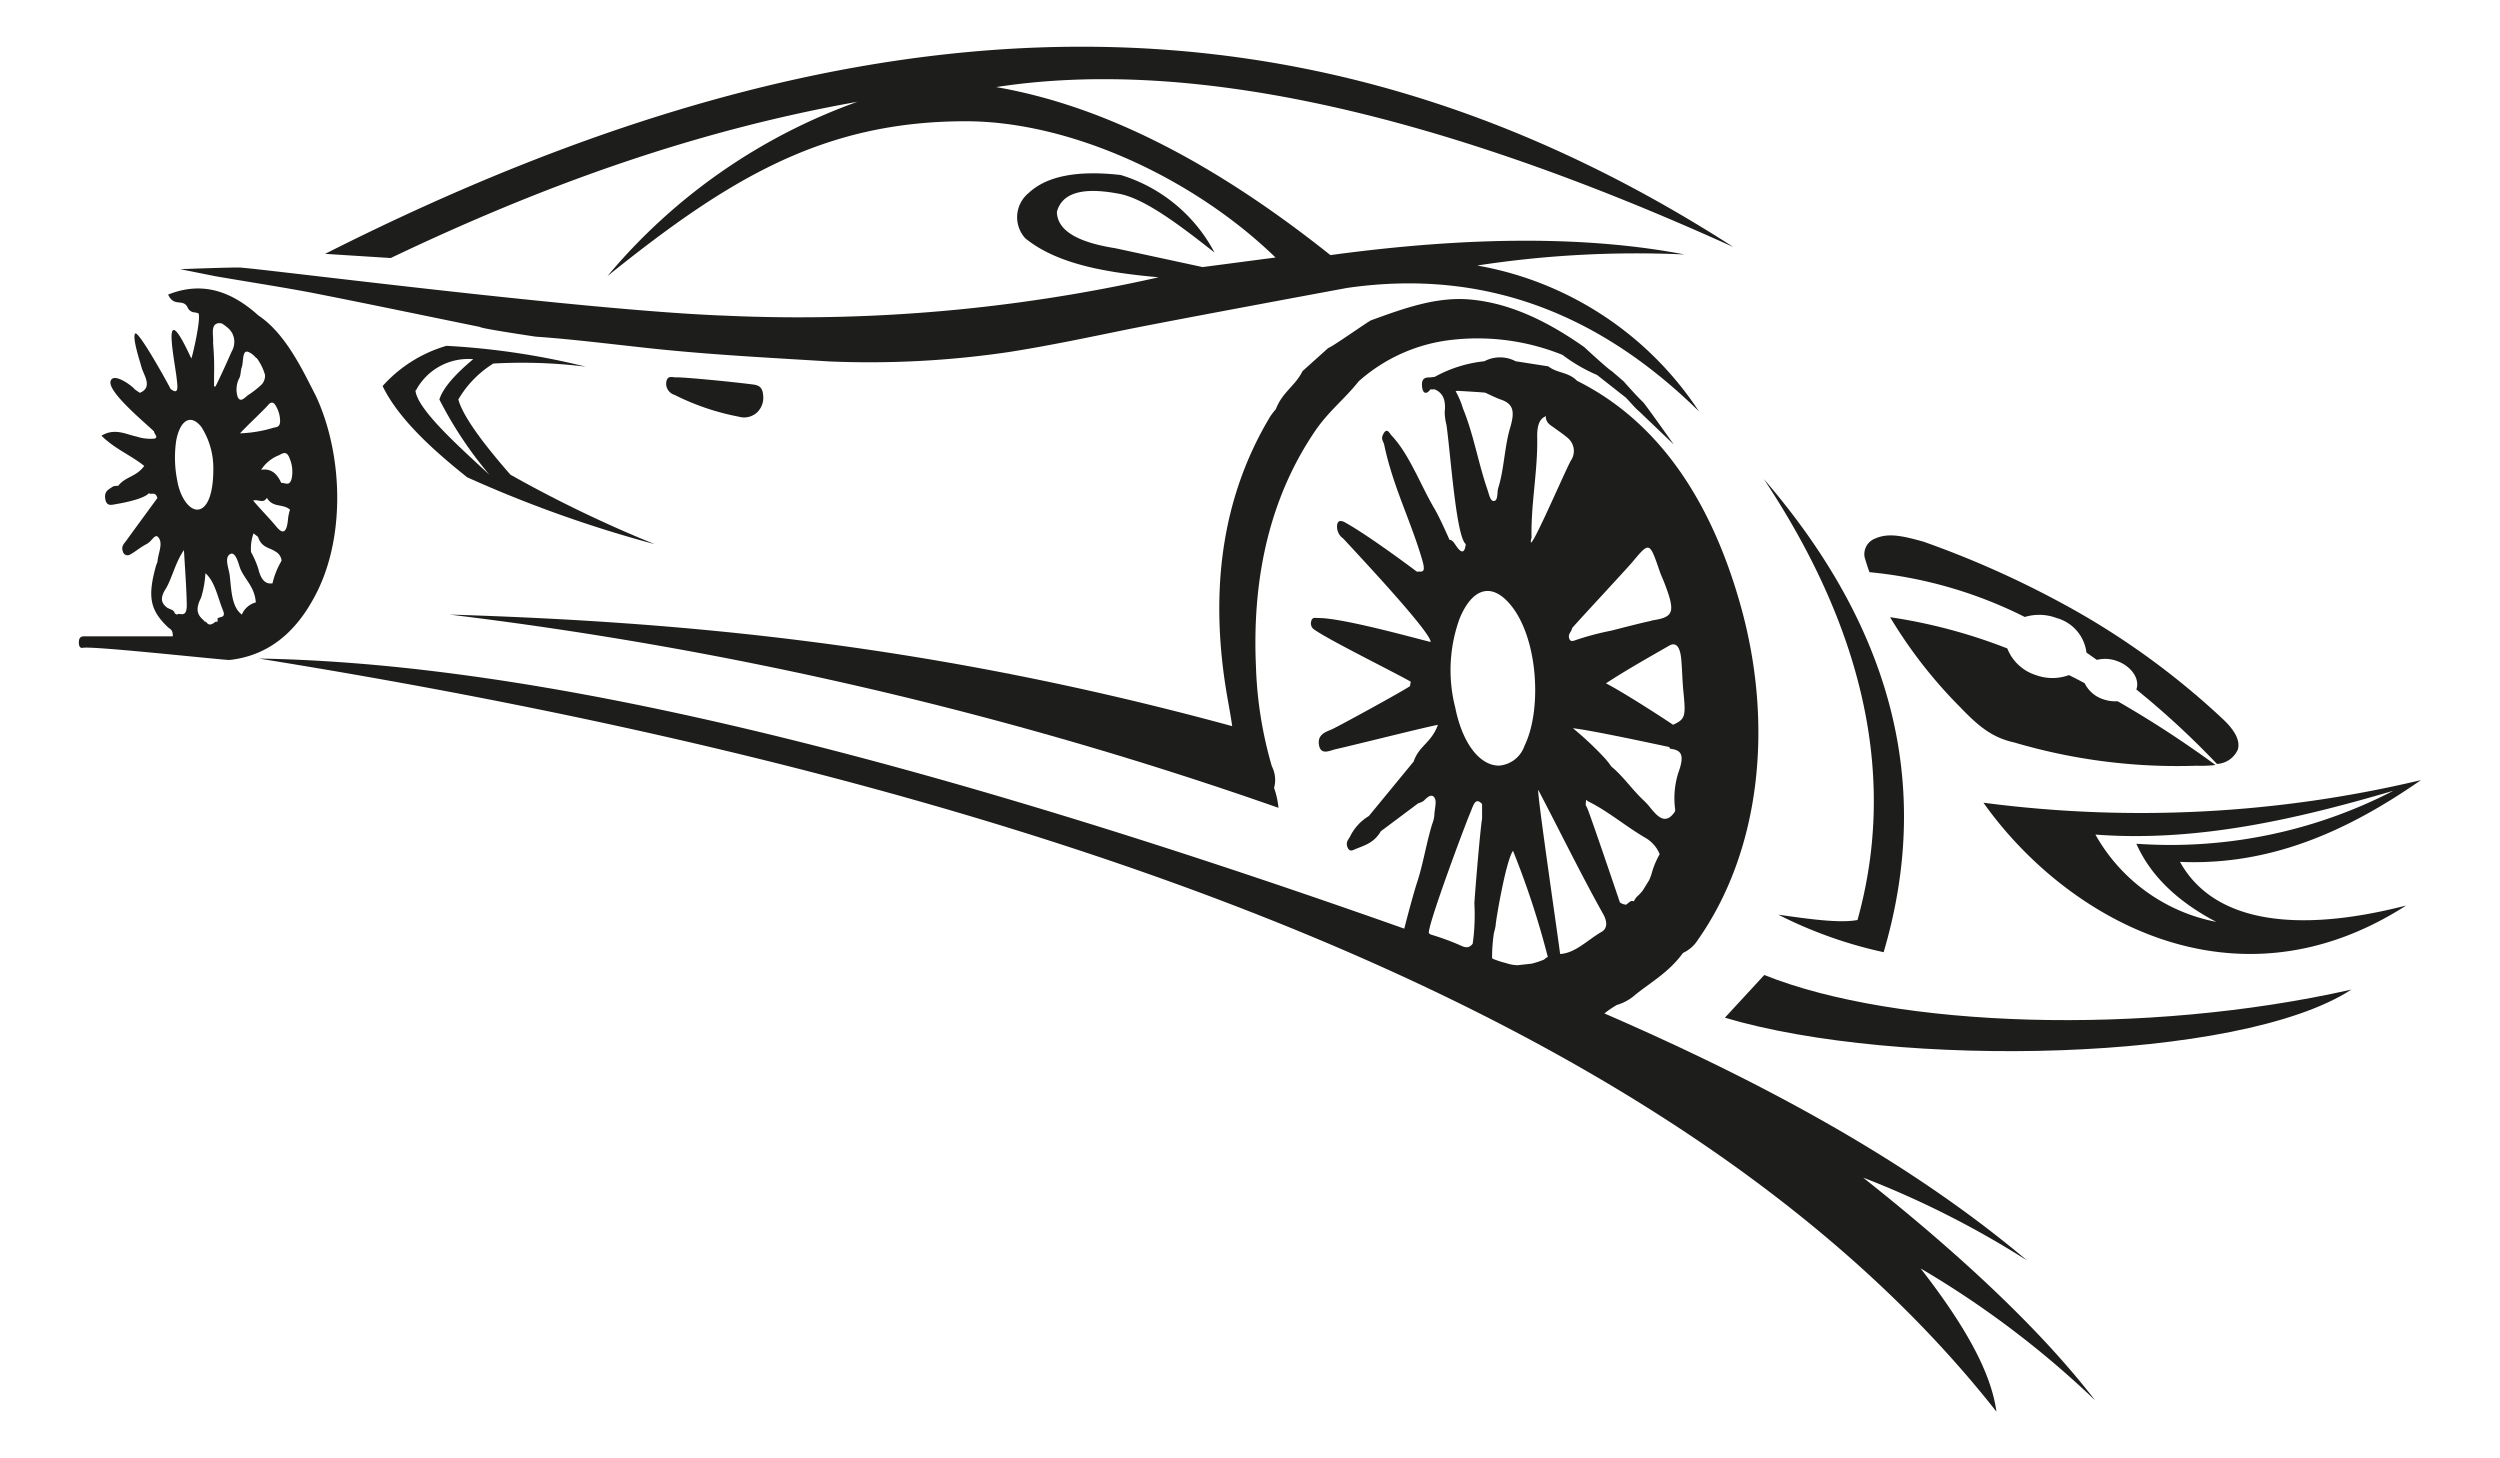 <svg xmlns="http://www.w3.org/2000/svg" viewBox="0 0 240 140"><defs><style>.cls-1{fill:#1d1d1b;}</style></defs><g id="Calque_3" data-name="Calque 3"><path class="cls-1" d="M169.37,93.6l-3.78,4.1C182.12,102.63,215,102,225.73,95,205.88,99.49,182,98.67,169.37,93.6Z"/><path class="cls-1" d="M232.41,74.89a116.05,116.05,0,0,1-42,2.17c7.79,11,24,20.53,40.58,9.87-10.24,2.64-18.41,1.77-21.71-4.19C218,83.12,225.42,79.75,232.41,74.89ZM205.09,81c1.3,2.93,3.78,5.46,7.67,7.5a17,17,0,0,1-11.6-8.38c9.67.73,19.16-1.43,28.61-4.21A46.59,46.59,0,0,1,205.09,81Z"/><path class="cls-1" d="M178.86,113.05A89,89,0,0,1,194.59,121c-9-7.58-21.42-15.41-40.57-23.71a10,10,0,0,1,1.19-.81,4.67,4.67,0,0,0,1.8-1h0c1.55-1.24,3.22-2.16,4.56-4A3.3,3.3,0,0,0,163,90.22c6.11-8.71,7.26-20.86,4.09-32.12-3.11-11.08-8.59-18-15.69-21.54h0c-.85-.87-1.89-.71-2.76-1.39l-3.14-.49a3.21,3.21,0,0,0-3,0h0a12.51,12.51,0,0,0-4.77,1.5h0l-.42.05c-.37,0-.85,0-.8.79s.42.89.81.36h.42c.67.3,1.1.86.95,2.18a5.43,5.43,0,0,0,.17,1.23c.39,2.69.92,10.7,1.85,11.44h0c-.08.82-.36.86-.71.45s-.47-.83-.85-.86c0,0-.92-2.12-1.45-3-1.37-2.34-2.41-5.21-4.1-7-.22-.24-.43-.78-.77-.21s0,.73.06,1.12c.85,4,2.51,7.18,3.61,10.91.45,1.49,0,1.19-.48,1.24,0,0-4.55-3.43-6.92-4.74-.23-.13-.62-.25-.72.17a1.38,1.38,0,0,0,.57,1.39c2.63,2.83,8.45,9.11,8.39,9.93-1.38-.33-8.55-2.34-10.82-2.3-.25,0-.58-.15-.67.43a.7.7,0,0,0,.32.68c1.4,1,7.63,4.07,9.26,5l-.07.43c-.79.54-6.74,3.79-7.45,4.12-.5.24-1.46.45-1.29,1.51s1.06.54,1.62.42c1.82-.41,9-2.22,9.8-2.33-.64,1.74-1.82,2-2.33,3.52h0l-4.3,5.23a4.69,4.69,0,0,0-1.82,2c-.14.25-.39.48-.26.91s.38.45.59.35c.92-.42,1.92-.57,2.64-1.8h0l3.61-2.7h0a1.34,1.34,0,0,0,.53-.24c.33-.35.73-.68,1-.3s0,1.12,0,1.7a3.3,3.3,0,0,1-.21.85c-.55,1.79-.86,3.78-1.42,5.51-.48,1.46-1.26,4.53-1.26,4.53C80.86,70.06,47.86,63.62,24.85,63.22c64.41,10.36,133.84,30.38,166.81,72.3-.44-3.12-2.18-7.19-7.28-13.75a90.57,90.57,0,0,1,16.76,12.67C196.34,128.22,189.11,121.17,178.86,113.05ZM137.17,89.59c-.15-.7,3.52-10.53,4-11.62.28-.7.48-1.48,1.11-.78h0c0,.46,0,.93,0,1.39h0c-.2,1.22-.72,7.57-.74,8.16a19.8,19.8,0,0,1-.16,3.85c-.41.57-.88.3-1.29.12-.91-.4-1.83-.72-2.75-1Zm11.35,2.31a1.48,1.48,0,0,0-.29.22,8.58,8.58,0,0,1-1.18.39l-1.35.15a3.61,3.61,0,0,1-1.11-.2,8.92,8.92,0,0,1-1.11-.35.9.9,0,0,1-.24-.12,15.41,15.41,0,0,1,.18-2.44,6.77,6.77,0,0,0,.16-.68c0-.45,1-6.31,1.67-7.19a80.5,80.5,0,0,1,3.34,10.19Zm-8.61-54.38h0c.07,0,2.61.15,2.68.18s1,.48,1.38.62c1.22.4,1.53,1,1,2.76s-.58,4-1.14,5.77c-.13.42,0,1.16-.38,1.24s-.5-.64-.66-1.1c-.87-2.51-1.34-5.35-2.34-7.76a8.4,8.4,0,0,0-.71-1.68ZM154.17,65.6c2.17-1.41,4.12-2.49,6.06-3.61.72-.42,1.07.2,1.17,1.3s.1,2.09.21,3.13c.23,2.36.19,2.61-1,3.16C160.56,69.52,156.06,66.57,154.17,65.6Zm4.37-6c-.53.08-3.45.84-3.85.94a26.77,26.77,0,0,0-3.46.92c-.21.08-.5.19-.6-.22s.24-.58.29-.93c0-.07,5.16-5.61,5.77-6.33,1.67-2,1.66-2,2.65.89.11.32.25.62.38.93C160.88,58.79,160.74,59.25,158.54,59.57ZM148.39,39.91c0,.7.44.88.77,1.13s.9.62,1.34,1a1.63,1.63,0,0,1,.28,2.21c-.84,1.66-3.59,8.06-3.82,7.83,0-.15,0-.29.07-.44-.08-3.3.62-6.47.54-9.77,0-.89.16-1.58.72-1.86a.47.47,0,0,0,.1-.1ZM154,72.72a31.16,31.16,0,0,0-3-2.81c2,.22,9.13,1.79,9.2,1.79s.1.17.15.18c1,.13,1.43.5.77,2.3a8.13,8.13,0,0,0-.32,3.41h0a.8.8,0,0,1,0,.31h0c-.87,1.31-1.62.57-2.36-.35a6.56,6.56,0,0,0-.66-.72c-1.07-1-2-2.36-3.1-3.25C154.49,73.3,154.26,73,154,72.72ZM139.7,67.91a14.5,14.5,0,0,1,.42-8.52c1.06-2.59,2.69-3.44,4.39-1.86,3.11,2.9,3.64,10.42,1.84,14.07a2.81,2.81,0,0,1-2.46,1.9C142.1,73.49,140.41,71.46,139.7,67.91Zm2.55,16.31h0Zm7.52,7.36h0c-.14-1.23-2.21-15.29-2.1-15.76,2.09,4,4.08,8.07,6.23,11.92.39.7.45,1.37-.15,1.72C152.41,90.23,151.21,91.52,149.77,91.58Zm2.68-13.82a3.25,3.25,0,0,0-.22-.46,2.32,2.32,0,0,1,.05-.53,1.06,1.06,0,0,0,.16.15c1.91.93,3.69,2.46,5.57,3.54A3.24,3.24,0,0,1,159.33,82l0,0a8.19,8.19,0,0,0-.71,1.64,5.23,5.23,0,0,1-.31.87l-.62,1a4.18,4.18,0,0,1-.5.53,1.48,1.48,0,0,0-.34.49.36.36,0,0,0-.32,0c-.14.08-.28.22-.42.32a1.16,1.16,0,0,1-.6-.22S153.13,79.58,152.45,77.76ZM140.73,52.45l-.06-.17A.7.7,0,0,1,140.73,52.45Z"/><path class="cls-1" d="M30.39,38.15c-.23-.47-.47-.93-.71-1.4-1.36-2.69-2.85-5.12-4.88-6.47-2.7-2.44-5.52-3.26-8.66-2,.58,1.25,1.4.34,1.86,1.21a.78.78,0,0,0,.59.49,1.8,1.8,0,0,1,.46.1c.28.47-.59,4.18-.68,4.33-.17-.31-1.34-3-1.76-2.71s.23,3.5.35,4.63c.08.74.25,1.66-.59,1-.23-.49-3.12-5.71-3.4-5.3s.44,2.58.63,3.27,1.11,1.9-.18,2.41h0l-.48-.33h0c-.19-.28-2-1.66-2.31-.83-.42,1,3.41,4.12,4.16,4.87h0c0,.25.49.59,0,.69a4.24,4.24,0,0,1-1.68-.2c-1.05-.22-2.1-.85-3.37-.08,1.36,1.32,2.75,1.82,4.11,2.9-.8,1.08-1.8,1-2.5,1.91-.18,0-.39,0-.55.09-.32.25-.83.38-.69,1.2.12.66.56.55.89.49.52-.09,2.74-.46,3.29-1.07h0c.26.18.62-.21.82.46-1,1.37-2,2.73-3,4.11-.18.25-.5.52-.32,1a.46.46,0,0,0,.71.31c.53-.29,1-.71,1.57-1s.83-1.15,1.2-.55-.1,1.47-.15,2.24a2,2,0,0,1-.12.31c-.86,3.05-.61,4.34,1.14,6,.18.17.46.18.45.86-1.56,0-3.13,0-4.69,0l-3.84,0c-.24,0-.48.07-.49.56s.19.58.38.54c.94-.19,13,1.13,14.07,1.17,3.57-.39,6.2-2.46,8.07-5.88C33.17,52,33,43.89,30.39,38.15ZM26.16,56h0c-.68.11-1.11-.34-1.37-1.42A8.78,8.78,0,0,0,24.1,53v0h0a4.28,4.28,0,0,1,.24-1.8l.43.34h0c.35,1.06,1.08,1,1.64,1.39a1.13,1.13,0,0,1,.62.87l-.06.14A7.46,7.46,0,0,0,26.16,56ZM24.65,34.38a5.09,5.09,0,0,1,.79,1.6,1.23,1.23,0,0,1-.39,1,10,10,0,0,1-1.12.88c-.36.19-.79.87-1.1.28A2.34,2.34,0,0,1,23,36.25c.12-.28.1-.72.21-1,.19-.54,0-1.79.71-1.43a2,2,0,0,1,.66.54ZM28,45.94c-.21.8-.64.38-1,.42h0c-.49-1.1-1.16-1.38-1.93-1.26a3.59,3.59,0,0,1,1.74-1.41c.36-.2.73-.43,1,.33A3.28,3.28,0,0,1,28,45.94Zm-5.09-4.48h0v0a.54.54,0,0,0,.07.13A.65.65,0,0,1,22.92,41.46Zm3.39-.41a12.52,12.52,0,0,1-3.26.55c.81-.87,2.25-2.19,2.71-2.73.24-.29.5-.31.71.06a2.92,2.92,0,0,1,.43,1.48C26.89,41,26.56,41,26.31,41.05Zm-6.93,0a7.35,7.35,0,0,1,1.11,4c0,2.3-.54,3.7-1.4,3.86s-1.8-1.14-2.07-2.81a11.19,11.19,0,0,1-.09-3.83C17.32,40.23,18.38,39.71,19.38,41.05Zm4.94,7c.5-.14.95.32,1.3-.24h.05a.13.13,0,0,0,0,.06c.63.9,1.5.46,2.18,1.06l0,0a4.43,4.43,0,0,0-.2,1c-.13,1.29-.53,1.33-1.09.65C25.88,49.77,25.11,49,24.32,48.08ZM14.75,39.3v0h0ZM22,31.59a3.92,3.92,0,0,1,.25.32,1.82,1.82,0,0,1,0,1.82c-.51,1.14-1,2.25-1.56,3.37l-.14,0c0-.37,0-.75,0-1.12A25.58,25.58,0,0,0,20.46,33v-.37c0-.57-.17-1.35.34-1.56a.75.75,0,0,1,.53,0A5.29,5.29,0,0,1,22,31.59ZM23.22,59h0c-1-.73-1-2.37-1.17-3.78-.08-.65-.52-1.64,0-2s.8.72,1,1.33c.47,1.14,1.38,1.73,1.51,3.28A2,2,0,0,0,23.22,59Zm-3.62.59c-.58-.48-.92-1-.3-2.2a9.65,9.65,0,0,0,.42-2.36c.92.8,1.19,2.36,1.68,3.55.3.73-.2.6-.51.77l0,.33-.18,0c-.31.21-.62.49-.94,0l-.14,0Zm-1.13-31h0Zm-5.64,8.88h0Zm3.32,20.94c-.63-.43-.85-.92-.26-1.85s.95-2.6,1.77-3.75c.1,1.83.24,3.55.27,5.27,0,1.05-.41.89-.79.85A1.47,1.47,0,0,1,17,59l-.21-.1h0C16.68,58.51,16.38,58.54,16.15,58.38Z"/><path class="cls-1" d="M20.69,26.52c3.07.53,6.15,1,9.23,1.58,5.39,1.06,10.78,2.19,16.17,3.29,0,.14,5.29.92,5.34.93,3.31.23,6.62.64,9.92,1,6.1.7,12.19,1,18.29,1.38a91.63,91.63,0,0,0,17.18-.9c3.78-.59,7.56-1.39,11.33-2.16,4.38-.89,21.18-4,21.18-4,13.39-1.93,24.41,2.66,33.77,11.85a32.11,32.11,0,0,0-21.29-14,100.67,100.67,0,0,1,19.91-1.06q-13.9-2.67-34,.06C115.58,14.82,105.08,10,95.63,8.36c18.73-2.89,42.51,2.53,70.78,15.36C126.7-1.84,83.85-2.23,31.21,24.37l6.3.4c14-6.68,28.63-12.12,44.81-15a55.69,55.69,0,0,0-24,16.73C69.9,17.19,79,11.64,92.71,11.64c10,0,21.82,5.4,29.74,13.08l-7,.92-8.38-1.81c-4-.63-5.56-1.87-5.61-3.48.5-1.89,2.56-2.39,5.9-1.76,2.43.41,5.79,2.94,9.23,5.65a15.16,15.16,0,0,0-9-7.44c-4.32-.49-7.17.16-8.84,1.73a3,3,0,0,0-.32,4.35c3.07,2.49,7.77,3.29,12.8,3.74A157.06,157.06,0,0,1,69.54,30.3c-13.31-.48-45.23-4.62-46.63-4.62s-5.61.16-5.61.16Z"/><path class="cls-1" d="M130.43,36.61a16.11,16.11,0,0,1,9.09-4A21.8,21.8,0,0,1,150,34.07,15.88,15.88,0,0,0,153.32,36l2.76,2.17c.45.46.88,1,1.33,1.37l3.27,3.13s-2.77-3.91-2.94-4.06c-.64-.6-1.87-2-1.87-2l-1.16-1h0c-.13,0-2.43-2.1-2.61-2.28-3.52-2.48-7.15-4.25-11-4.58-3.22-.28-6.35.86-9.48,2-.25.09-3.87,2.65-4.1,2.65l-2.47,2.22c-.73,1.46-1.93,2-2.57,3.66h0a7.4,7.4,0,0,0-.53.69c-4.67,7.76-5.94,16.89-4.07,27.28.36,2,.41,2.46.41,2.46C89.56,61.88,65.7,59.69,43.16,59a377,377,0,0,1,79.57,18.55,7.67,7.67,0,0,0-.42-1.91h0l0,0a2.86,2.86,0,0,0-.21-2.07,38.38,38.38,0,0,1-1.53-9.62c-.4-9,1.57-16.52,5.67-22.56C127.54,39.47,129.1,38.3,130.43,36.61Z"/><path class="cls-1" d="M178.32,88.32c-1.74.33-4.68-.1-7.6-.51a41.89,41.89,0,0,0,10.11,3.6c4.43-15,1.63-30.18-11.5-45.42C179.28,61,182,75.12,178.32,88.32Z"/><path class="cls-1" d="M70.92,40a1.83,1.83,0,0,0,1.76-.41,1.94,1.94,0,0,0,.58-1.66c-.06-.78-.43-.91-.83-1-2-.27-7-.75-7.54-.7-.34,0-.88-.26-.94.57a1.13,1.13,0,0,0,.81,1.11A23.4,23.4,0,0,0,70.92,40Z"/><path class="cls-1" d="M49,45.57c-2.71-3.1-4.56-5.63-5-7.22a10,10,0,0,1,3.36-3.45,49.64,49.64,0,0,1,8.87.3,71.37,71.37,0,0,0-13.37-2,13.13,13.13,0,0,0-6.13,3.86c1.45,3,4.56,5.93,8.12,8.76a118.4,118.4,0,0,0,18,6.42A121,121,0,0,1,49,45.57Zm-9.07-8.09a5.69,5.69,0,0,1,5.5-3c-1.77,1.48-2.91,2.78-3.25,3.87a37.76,37.76,0,0,0,4.8,7.22C43.55,42.42,40.07,39.23,39.88,37.48Z"/><path class="cls-1" d="M203.29,67.32a3.57,3.57,0,0,1-1.38-.19,3,3,0,0,1-1.78-1.54c-.5-.27-1-.53-1.51-.78a4.62,4.62,0,0,1-3.17,0,4.35,4.35,0,0,1-2.75-2.56,51.65,51.65,0,0,0-11.25-3,45,45,0,0,0,6.74,8.65c1.75,1.82,3.05,2.91,5.19,3.38a55.24,55.24,0,0,0,17.49,2.23,12.05,12.05,0,0,0,1.82-.07C209.55,71.14,206.41,69.11,203.29,67.32Z"/><path class="cls-1" d="M213.5,69.13a73.94,73.94,0,0,0-15.78-11.34A92.26,92.26,0,0,0,184.65,52c-2-.56-3.36-.86-4.61-.31A1.61,1.61,0,0,0,179,53.48c.14.48.3,1,.47,1.45a42,42,0,0,1,14.91,4.3,4.73,4.73,0,0,1,3.05.1,3.93,3.93,0,0,1,2.87,3.32l1,.7a3.27,3.27,0,0,1,1.94.11c1.38.5,2.21,1.72,1.85,2.73a81.21,81.21,0,0,1,7.74,7.15,2.33,2.33,0,0,0,2-1.38C215.06,71.18,214.65,70.24,213.5,69.13Z"/></g></svg>
